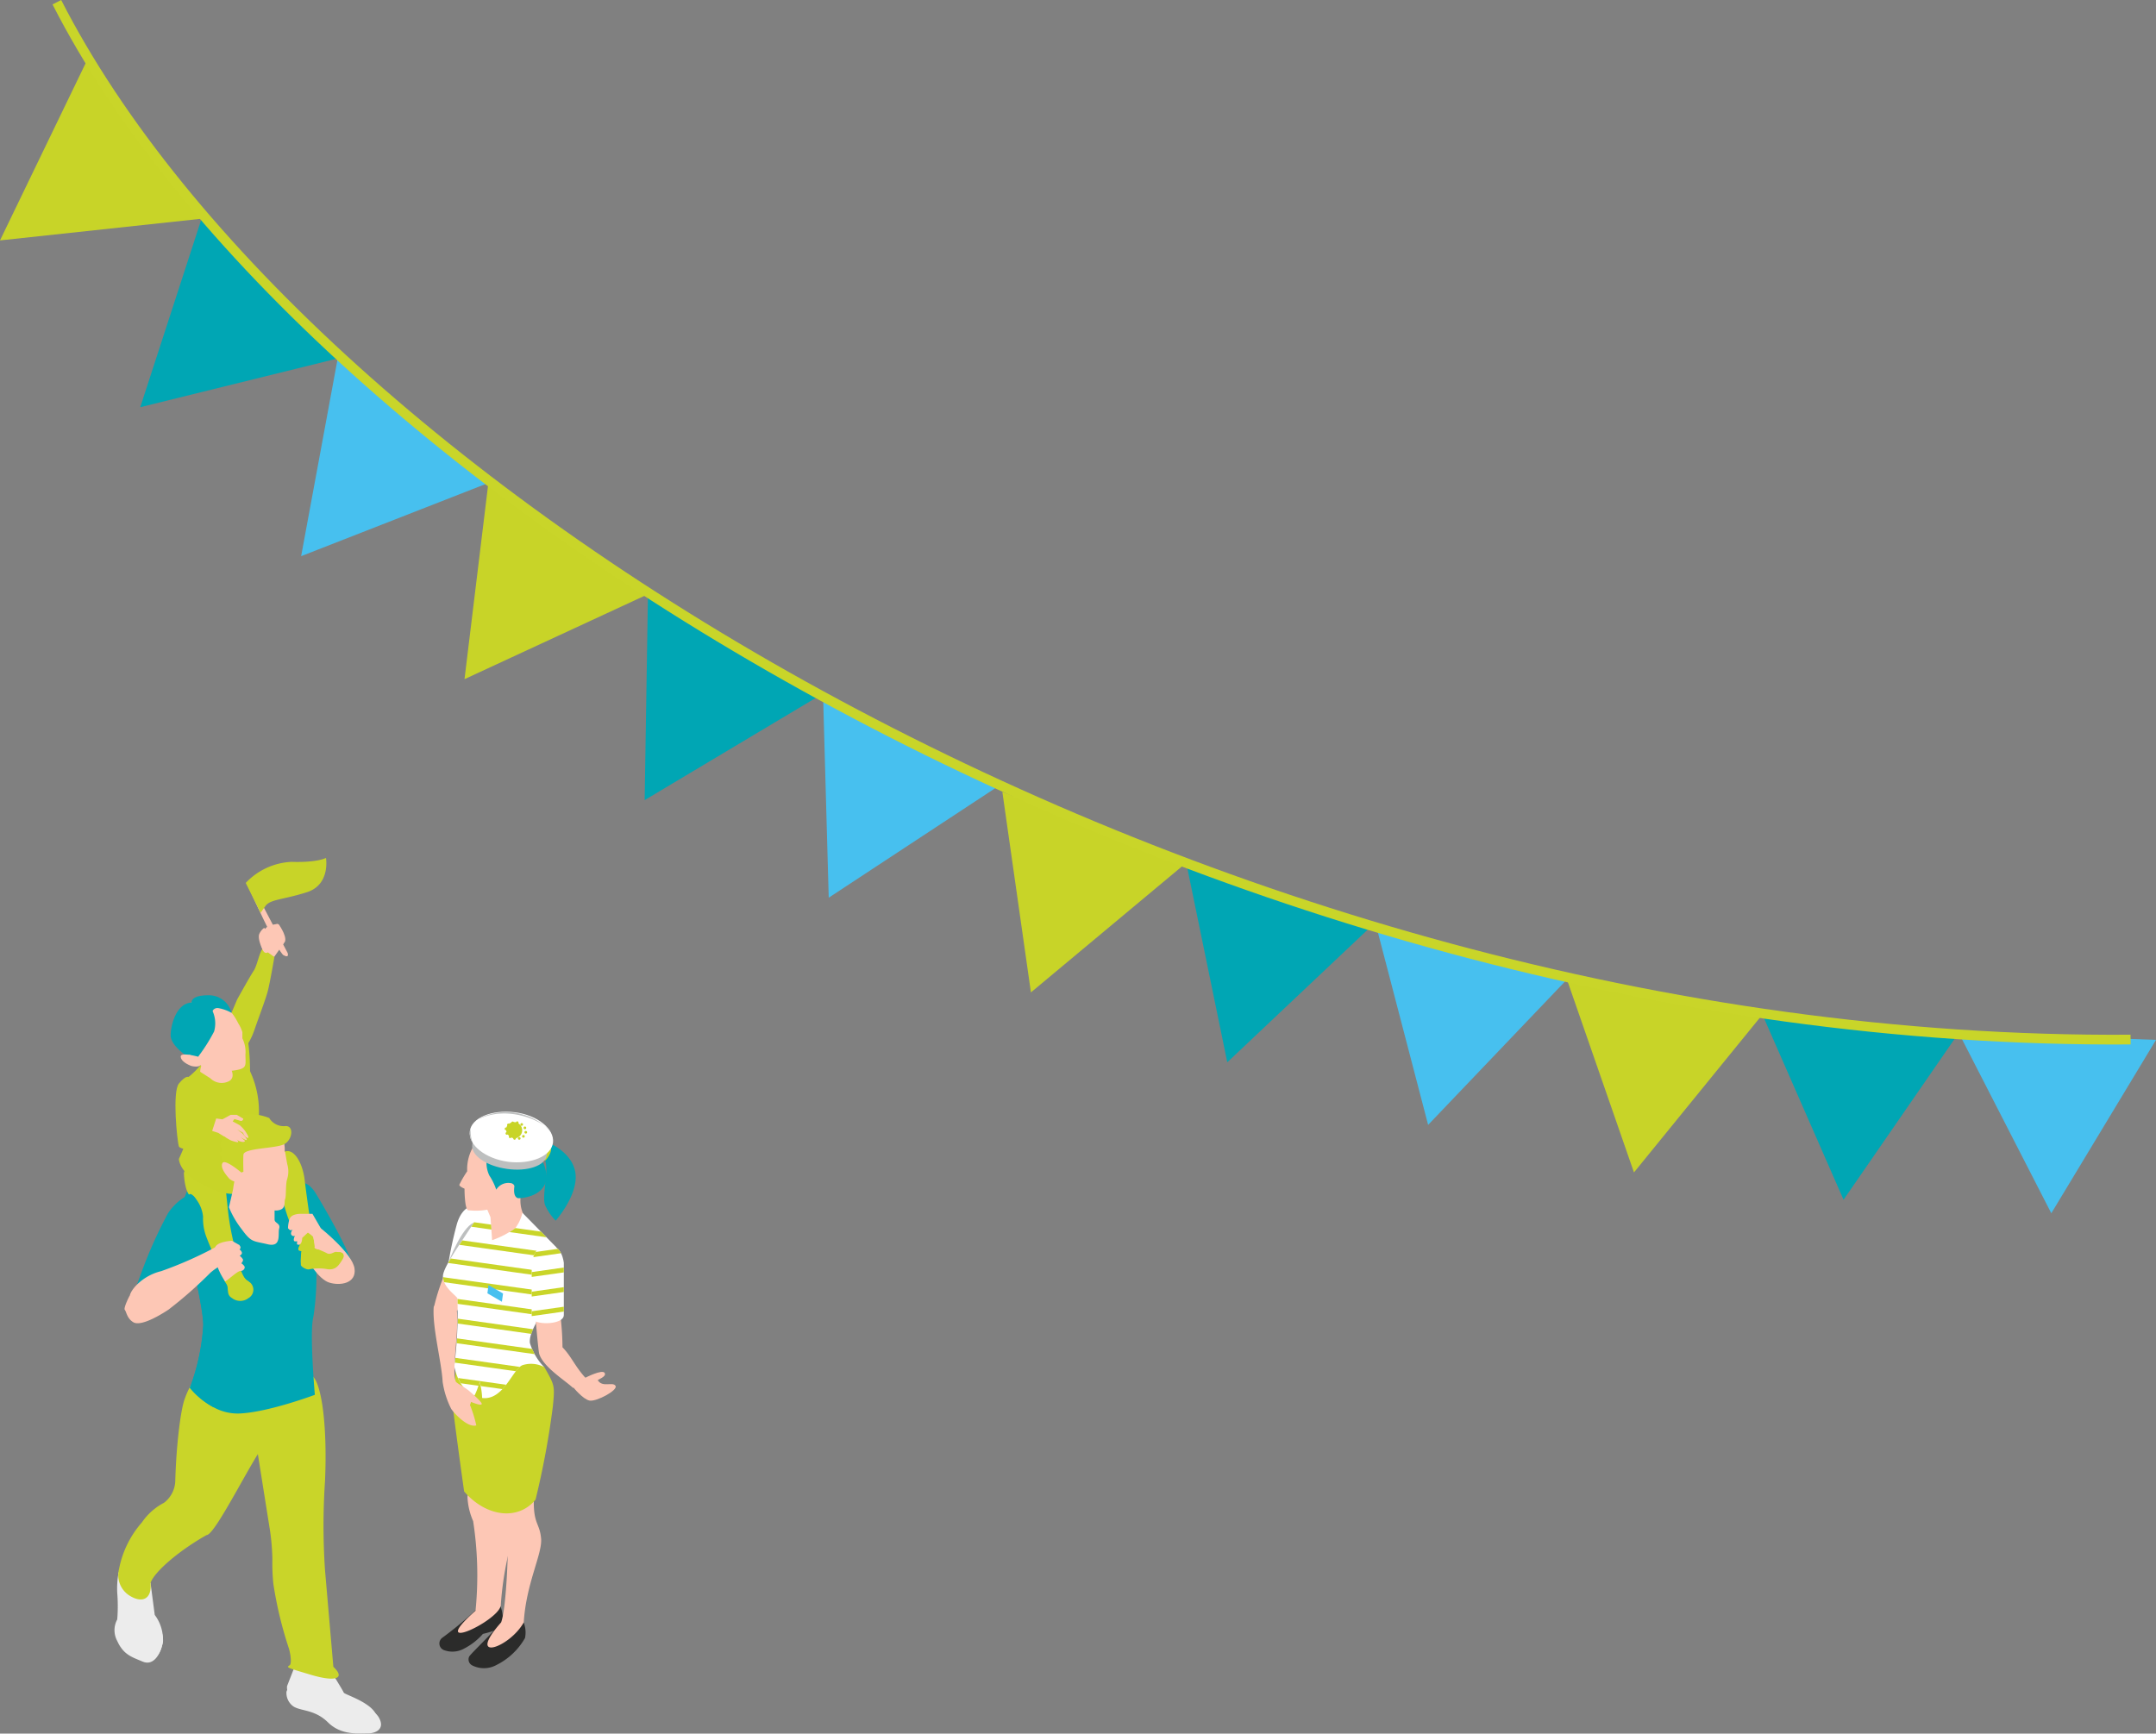 <svg xmlns="http://www.w3.org/2000/svg" xmlns:xlink="http://www.w3.org/1999/xlink" viewBox="0 0 224.88 180.85"><rect x="0" y="0" width="224.88" height="180.85" fill="#808080" stroke="none"/><defs><clipPath id="a"><rect width="224.88" height="180.85" style="fill:none"/></clipPath><clipPath id="b"><path d="M46.21,133.17c0,1.17,1.43,2,1.51,2.28a44.11,44.11,0,0,1-.32,7.07s.37,2.4,2.1,3.07a6.94,6.94,0,0,0,.54-1.46,7.77,7.77,0,0,1,.26,1.71c2.24.28,3.17-3,4.2-3.42a2.92,2.92,0,0,1,2.26.19,6.31,6.31,0,0,1-1.48-2.51c-.1-1,.82-2.29.92-2.64s1.71-6.55,1.81-7.37l-3.51-3.57a4.27,4.27,0,0,1-.74,1.6,9.35,9.35,0,0,1-2.42,1.26l-.17-2.4-.33-.8s-.09-.43-.34-.43c-1.35,2.55-4.32,6.25-4.29,7.42" style="fill:none"/></clipPath><clipPath id="d"><path d="M57,129.89c-1.65.19-1.54,2.46-1.54,2.46v5.09c0,.82,3.36.85,3.35-.26,0-.79,0-5.43,0-5.43s-.15-1.87-1.6-1.87H57" style="fill:none"/></clipPath></defs><polygon points="21.16 22.39 35.21 37.4 14.63 42.48 21.16 22.39" style="fill:#00a6b4"/><polygon points="35.25 37.25 51.15 50.3 31.41 58.02 35.25 37.25" style="fill:#47c0ef"/><polygon points="51 49.88 67.67 61.95 48.45 70.85 51 49.88" style="fill:#c8d428"/><polygon points="0 25.08 9.19 6.06 21.09 22.81 0 25.08" style="fill:#c8d428"/><polygon points="67.58 62.34 85.42 72.61 67.24 83.47 67.58 62.34" style="fill:#00a6b4"/><polygon points="85.85 72.53 104.12 82.02 86.44 93.65 85.85 72.53" style="fill:#47c0ef"/><polygon points="104.55 82.61 123.78 89.97 107.53 103.53 104.55 82.61" style="fill:#c8d428"/><polygon points="123.75 90.11 143.39 96.29 128.01 110.82 123.75 90.11" style="fill:#00a6b4"/><polygon points="143.62 96.89 163.56 102.05 148.96 117.35 143.62 96.89" style="fill:#47c0ef"/><polygon points="163.49 102.33 183.77 105.91 170.43 122.31 163.49 102.33" style="fill:#c8d428"/><polygon points="183.8 105.78 204.3 107.76 192.29 125.16 183.8 105.78" style="fill:#00a6b4"/><polygon points="204.3 107.74 224.88 108.48 213.96 126.57 204.3 107.74" style="fill:#47c0ef"/><g style="clip-path:url(#a)"><path d="M5.93.23C31.7,50.74,125.41,109.11,222.23,108.45" style="fill:none;stroke:#C9D529;stroke-miterlimit:10;stroke-width:1.014px"/><path d="M46.71,132.18a21.18,21.18,0,0,0-1.43,4.11l2.42.48.93-2.67s-1.77-2.34-1.92-1.92" style="fill:#fdc7b5"/><path d="M49.44,125.75s-1.24,0-1.8,2a40.06,40.06,0,0,0-.93,4.42L48.9,132l1.93-5.14-.38-1.27Z" style="fill:#fff"/><path d="M46.78,131.69s3.43-3.59,2.66-4.15c-1.32.5-2.66,4.15-2.66,4.15" style="fill:#bdbfbf"/><path d="M49.59,168a38.9,38.9,0,0,1-3.48,2.87.74.74,0,0,0,.25,1.29,2.51,2.51,0,0,0,2.09-.2,6.6,6.6,0,0,0,1.92-1.51s1.88-.41,2.08-.94a4.52,4.52,0,0,0-.24-1.93,25.24,25.24,0,0,0-2.62.42" style="fill:#2b2b2a"/><path d="M52,156s-3.24-1-3.24.18a7,7,0,0,0,.59,2.5,37,37,0,0,1,.25,9.35c-5.2,4.61,2.25,1.18,2.63-.51a33.45,33.45,0,0,1,.73-5.11l.43-2.24-.5-2.5Z" style="fill:#fdc7b5"/><path d="M53.7,168.79a4.94,4.94,0,0,1-1.43.46c-1,1.22-3.12,3.22-3.33,3.56a.7.7,0,0,0,.32.93,2.72,2.72,0,0,0,2.55-.06,7,7,0,0,0,2.95-2.8,2.86,2.86,0,0,0-.13-1.6Z" style="fill:#2b2b2a"/><path d="M54.8,155.66H53.07a7.84,7.84,0,0,0-.62,1.85,8.2,8.2,0,0,0,.49,2.39c.13.85-.08,7.75-.67,9.35-3.73,4.21.86,2.69,2.36,0,.25-4.09,1.95-7.14,1.81-8.74s-.79-1.5-.76-3.92a1.13,1.13,0,0,0-.88-1" style="fill:#fdc7b5"/><path d="M54.59,140.83h-2a11.46,11.46,0,0,1-5,1.25c-.18,2.73-.34,4.79-.37,4.61.44,3.56,1,7.54,1.19,8.9,2.31,2.68,5.65,3.06,7.45.85a87.65,87.65,0,0,0,1.81-9.75c.2-2.15.2-2.15-.9-4.08Z" style="fill:#C9D529"/><path d="M54.27,125a5.49,5.49,0,0,0,.06-.93l-.57-.42-2.37.65-1,1.16.23,1.45-.23,2.77,1.69.36,2-.44.74-2-.3-1.08a3.51,3.51,0,0,1-.23-1.53" style="fill:#fdc7b5"/><path d="M58,130.09l-3.51-3.57a4.27,4.27,0,0,1-.74,1.6,9.35,9.35,0,0,1-2.42,1.26l-.17-2.4-.34-.8s-.08-.43-.33-.43c-1.35,2.55-4.32,6.25-4.29,7.42s1.43,2,1.51,2.28a43.69,43.69,0,0,1-.33,7.07s.38,2.4,2.11,3.07a6.66,6.66,0,0,0,.53-1.46,7.43,7.43,0,0,1,.27,1.71c2.24.28,3.17-3,4.2-3.42a2.92,2.92,0,0,1,2.26.19,6.31,6.31,0,0,1-1.48-2.51c-.1-1,.82-2.29.92-2.64s1.71-6.55,1.81-7.37" style="fill:#fff"/></g><g style="clip-path:url(#b)"><line x1="34.78" y1="125.7" x2="70.96" y2="130.78" style="fill:none;stroke:#C9D529;stroke-miterlimit:10;stroke-width:0.504px"/><line x1="34.38" y1="127.71" x2="70.56" y2="132.79" style="fill:none;stroke:#C9D529;stroke-miterlimit:10;stroke-width:0.504px"/><line x1="33.98" y1="129.71" x2="70.16" y2="134.79" style="fill:none;stroke:#C9D529;stroke-miterlimit:10;stroke-width:0.504px"/><line x1="33.58" y1="131.72" x2="69.76" y2="136.79" style="fill:none;stroke:#C9D529;stroke-miterlimit:10;stroke-width:0.504px"/><line x1="33.18" y1="133.72" x2="69.36" y2="138.8" style="fill:none;stroke:#C9D529;stroke-miterlimit:10;stroke-width:0.504px"/><line x1="32.78" y1="135.72" x2="68.96" y2="140.8" style="fill:none;stroke:#C9D529;stroke-miterlimit:10;stroke-width:0.504px"/><line x1="32.38" y1="137.73" x2="68.56" y2="142.81" style="fill:none;stroke:#C9D529;stroke-miterlimit:10;stroke-width:0.504px"/><line x1="31.98" y1="139.73" x2="68.16" y2="144.81" style="fill:none;stroke:#C9D529;stroke-miterlimit:10;stroke-width:0.504px"/><line x1="31.58" y1="141.74" x2="67.76" y2="146.81" style="fill:none;stroke:#C9D529;stroke-miterlimit:10;stroke-width:0.504px"/><line x1="31.18" y1="143.74" x2="67.36" y2="148.82" style="fill:none;stroke:#C9D529;stroke-miterlimit:10;stroke-width:0.504px"/></g><g style="clip-path:url(#a)"><path d="M49.44,119.5a4.64,4.64,0,0,0-.71,2.69,10.79,10.79,0,0,0-.82,1.41c0,.19.54.4.54.4s0,2.22.4,2.26c3.41.32,3.62-1.34,3.62-1.34s1.31,0,1.19-1.13a6.57,6.57,0,0,0,.09-1.6s-4-3-4.31-2.69" style="fill:#fdc7b5"/><path d="M57.15,119.18s-.53,1.61-.29,1.88c.4,1.08-.37,3.76,0,4.67a5.43,5.43,0,0,0,1.1,1.61s2.32-2.62,2.07-4.88-2.88-3.28-2.88-3.28" style="fill:#00a6b4"/><path d="M56,119.23v1.51l.51.21.38.11s1-1,.42-1.83c-.09-.14-1.31,0-1.31,0" style="fill:#c8d428"/><path d="M56.2,119.28a4.22,4.22,0,0,0-3-1.45c-1.8,0-3.82,1-3.77,1.77s1.32,1.51,1.32,1.51a3.06,3.06,0,0,0,.29,1.52,6.28,6.28,0,0,1,.72,1.48,1.47,1.47,0,0,1,1.47-.69c.16,0,.45.15.42.37-.16,1.21.42,1.21.42,1.21s2.4,0,2.9-1.8a3.57,3.57,0,0,0-.5-2.25Z" style="fill:#00a6b4"/><path d="M62.31,144.05c-.07-.13,1-.4.76-.82s-2,.49-2,.49l-1.1,0-.18,1s1,1.25,1.7,1.39,3-1.08,2.71-1.54-1.37.22-1.85-.59" style="fill:#fdc7b5"/><path d="M58.39,136.9l-1-.35-1.52,1.11s.28,3.25.37,3.57c.43,1.4,2.74,2.8,3.53,3.56.2-.17,1.33-.81,1.28-1.07-1.09-1.2-1.44-2.2-2.38-3.17a29,29,0,0,0-.26-3.65" style="fill:#fdc7b5"/><path d="M57,129.89c-1.65.19-1.54,2.46-1.54,2.46v5.09c0,.82,3.36.85,3.35-.26,0-.79,0-5.42,0-5.42s-.16-2.06-1.81-1.87" style="fill:#fff"/></g><g style="clip-path:url(#d)"><line x1="31.43" y1="132.28" x2="67.91" y2="127.11" style="fill:none;stroke:#C9D529;stroke-miterlimit:10;stroke-width:0.5px"/><line x1="31.76" y1="134.27" x2="68.24" y2="129.11" style="fill:none;stroke:#C9D529;stroke-miterlimit:10;stroke-width:0.5px"/><line x1="32.09" y1="136.27" x2="68.57" y2="131.1" style="fill:none;stroke:#C9D529;stroke-miterlimit:10;stroke-width:0.5px"/><line x1="32.41" y1="138.27" x2="68.89" y2="133.1" style="fill:none;stroke:#C9D529;stroke-miterlimit:10;stroke-width:0.5px"/><line x1="32.74" y1="140.26" x2="69.22" y2="135.1" style="fill:none;stroke:#C9D529;stroke-miterlimit:10;stroke-width:0.5px"/><line x1="33.07" y1="142.26" x2="69.55" y2="137.09" style="fill:none;stroke:#C9D529;stroke-miterlimit:10;stroke-width:0.5px"/><line x1="33.39" y1="144.26" x2="69.87" y2="139.09" style="fill:none;stroke:#C9D529;stroke-miterlimit:10;stroke-width:0.5px"/><line x1="33.72" y1="146.25" x2="70.2" y2="141.09" style="fill:none;stroke:#C9D529;stroke-miterlimit:10;stroke-width:0.5px"/><line x1="34.05" y1="148.25" x2="70.53" y2="143.08" style="fill:none;stroke:#C9D529;stroke-miterlimit:10;stroke-width:0.5px"/><line x1="34.37" y1="150.25" x2="70.85" y2="145.08" style="fill:none;stroke:#C9D529;stroke-miterlimit:10;stroke-width:0.5px"/></g><g style="clip-path:url(#a)"><path d="M49,145.16c-.38-.35-1.27-.81-1.44-1-.49-1,.31-5.13.1-7.36a1.4,1.4,0,0,0-2.42-.48c-.17,2.12.82,5.75.93,7.84a9.19,9.19,0,0,0,.89,2.81c.27.42,1.7,2,2.62,1.73a13.23,13.23,0,0,0-.66-2.13,2.14,2.14,0,0,0,.11-.32c.37.15,1.12.43,1.12.2S49,145.16,49,145.16" style="fill:#fdc7b5"/></g><polygon points="50.84 134.92 52.35 135.8 52.47 134.94 50.95 134.06 50.84 134.92" style="fill:#47c0ef"/><g style="clip-path:url(#a)"><path d="M52.87,121.94c-2.15-.3-3.76-1.42-3.61-2.5.07-.55.12-1.13.16-1.71.75-.26,2.92.14,4,.29s3.8-.22,3.73.71,0,1.28-.13,1.8c-.15,1.08-2,1.72-4.15,1.41" style="fill:#bdbfbf"/><path d="M53,121.2c-2.39-.33-4.16-1.75-4-3.17s2.29-2.29,4.68-2,4.17,1.75,4,3.17-2.3,2.29-4.69,2" style="fill:#fff"/><path d="M53.67,118.76a.85.85,0,1,0-.89-1,1,1,0,0,0,.89,1" style="fill:#c8d428"/><path d="M54.16,118.76a.88.88,0,0,0,.59-.4" style="fill:none;stroke:#c8d428;stroke-linecap:round;stroke-linejoin:round;stroke-width:0.278px;stroke-dasharray:0,0.492"/><path d="M54.75,117.66a1,1,0,0,0-.56-.46" style="fill:none;stroke:#c8d428;stroke-linecap:round;stroke-linejoin:round;stroke-width:0.278px;stroke-dasharray:0,0.492"/><path d="M53.47,117.14a.9.9,0,0,0-.6.4" style="fill:none;stroke:#c8d428;stroke-linecap:round;stroke-linejoin:round;stroke-width:0.278px;stroke-dasharray:0,0.492"/><path d="M52.87,118.24a1.08,1.08,0,0,0,.56.46" style="fill:none;stroke:#c8d428;stroke-linecap:round;stroke-linejoin:round;stroke-width:0.278px;stroke-dasharray:0,0.492"/><path d="M53.67,118.76h0m-.89-1h0m1.17-.64h0m.89,1h0" style="fill:none;stroke:#c8d428;stroke-linecap:round;stroke-linejoin:round;stroke-width:0.278px"/><path d="M49.33,119.29a1.88,1.88,0,0,1-.23-1.6,3.44,3.44,0,0,0,.23,1.6" style="fill:#bdbfbf"/><path d="M50,116.67A6.32,6.32,0,0,1,57.39,118c-.71-1-4.27-2.74-7.42-1.28" style="fill:#bdbfbf"/><path d="M34.19,174.49s1.55,2.47,1.6,2.67,3,.75,3.72,2-.39,1.69-1.18,1.67-2.69.26-4.11-1.14-2.84-1.15-3.64-1.69a1.73,1.73,0,0,1-.7-1.52l1.17-3Z" style="fill:#ececec"/><path d="M34.25,173.91s1.54,2.46,1.6,2.66,2.64.93,3.33,2.19,0,1.51-.79,1.5-2.69.25-4.11-1.15-2.84-1.14-3.64-1.69a1.73,1.73,0,0,1-.7-1.52l1.17-3Z" style="fill:#ececec"/><path d="M31.32,141h0l.76,2.4c1.3-.38,2.11,4.6,1.82,11.11a69.19,69.19,0,0,0,0,9.29l.87,10.08c1.3,1.23.25,1.61-2.33.84s-2.59-.76-2.23-1c.19-.11.16-.89-.07-1.73a40.89,40.89,0,0,1-1.63-6.78,21.66,21.66,0,0,1-.1-2.59,23.58,23.58,0,0,0-.24-2.9l-1.76-11.08c-1.63-2.28-1.63-4.6,0-5.17.46-.17,1.52-.66,2.37-1.1,1.31-.69,1.31-.69,2.51-1.4" style="fill:#C9D529"/><path d="M15.87,167.13V169A2.53,2.53,0,0,1,17,171.29c-.27,1.34-1,2.52-2.12,2.05s-2-.71-2.65-2.15a2.34,2.34,0,0,1,0-2.25,17.64,17.64,0,0,0,0-2.75,9.05,9.05,0,0,1,.14-2.14l.31.2Z" style="fill:#ececec"/><path d="M15.7,165.12l.44,3.35a4.26,4.26,0,0,1,.85,2.82c-.27,1.34-.71,2-1.85,1.52s-2-.71-2.65-2.16a2.32,2.32,0,0,1,0-2.24,17.66,17.66,0,0,0,0-2.75,9.46,9.46,0,0,1-.13-1.61l.58-.34Z" style="fill:#ececec"/><path d="M28.81,142.38h0l.11,2.63c.31,2.46-.2,4.93-1.15,5.53s-5.26,9.6-6.22,9.6c-2.85,1.6-5.46,3.83-5.85,5,.17,1.65-.86,2.21-2.29,1.25a2.52,2.52,0,0,1-1-2.68,10.35,10.35,0,0,1,2.39-4.89,6.34,6.34,0,0,1,2.31-2.05,3,3,0,0,0,1.17-2.19c.09-3.64.55-7.53,1-8.68a8.32,8.32,0,0,1,.9-1.83,3.08,3.08,0,0,1,2-.86Z" style="fill:#C9D529"/><path d="M19.84,144.82a8.2,8.2,0,0,0,2.46,2,5.2,5.2,0,0,0,2.61.64c3-.1,7.93-1.95,7.93-1.95s-.58-6.6-.15-8.15a28.08,28.08,0,0,0,.22-6.5c-.07-1-.72-6.79-2.08-7.25,0,0-6.65-3.86-9.71-1.28a5.36,5.36,0,0,0-2,3.06c-.2,1.19,1.28,3.67,1.08,3.67-1.07,0,.94,6.51,1,9.16a22.18,22.18,0,0,1-1.4,6.56" style="fill:#00a6b4"/><path d="M19.84,144.82a8.2,8.2,0,0,0,2.46,2c.31-2,.75-4.72,1-5.63a29.91,29.91,0,0,0,.21-6.51c-.07-1-.72-6.77-2.08-7.25,0,0-.47-.18-1.22-.38-.2,1.2.21,2,0,2-1.07,0,.94,6.51,1,9.16a22.18,22.18,0,0,1-1.4,6.56" style="fill:#00a6b4"/><path d="M30.72,124.18l.11-.53s1-1,2.16.93,4,6.86,3.8,7.87a2,2,0,0,1-3,1c-1.32-.82-5.12-6.93-3-9.27" style="fill:#00a6b4"/><path d="M33.46,128.13s3.31,2.63,3.52,4.21-1.55,1.82-2.67,1.45-2.27-2.4-2.27-2.4v-2.32s.05-1.87,1.42-.94" style="fill:#fdc7b5"/><path d="M25.92,118.13a5.39,5.39,0,0,1,3.83,2c.82-.3,1.72.93,2,2.75.33,2.67.74,5.45.92,6.2s.18.75.16.95a1,1,0,0,1-.21.45c.19.19-.19.24-.83.12s-.65-.13-.67-.26a.57.57,0,0,1,.07-.3c.09-.16.09-.16-.09-.72a14.13,14.13,0,0,1-1.29-3,5.28,5.28,0,0,1-.29-1.92c0-1.07-.09-1.12-.09-1.12a17.07,17.07,0,0,1-4.08-2.35c-.34-.43-.64-2.77.54-2.77" style="fill:#C9D529"/><path d="M32.57,130.33s1.17.46,1.53.66,1.15-.38,1.33-.36.66.18.28.78-.68,1.09-1.52,1a5.15,5.15,0,0,0-1.91,0c-.27.11-.91-.28-.9-.46a7.36,7.36,0,0,1,.13-1.6,1.59,1.59,0,0,1,1.06,0" style="fill:#C9D529"/><path d="M32.57,130.08s1.17.46,1.53.66.75-.16.94-.14,1.05,0,.67.55-.68,1.1-1.52,1a5.15,5.15,0,0,0-1.91,0c-.27.11-.91-.29-.9-.47a7.26,7.26,0,0,1,.13-1.59,1.59,1.59,0,0,1,1.06,0" style="fill:#C9D529"/><path d="M33.77,129.32l-.31-1.19-.87-1.5h-1.3s-.88,0-1.07.5a3.08,3.08,0,0,0-.18,1s.22.28.35.2l.13-.07s-.26.34-.13.55a.29.29,0,0,0,.37.11s-.26.54,0,.58l.26,0s-.18.4.16.35.34-.71.34-.71l.59-.55a3.91,3.91,0,0,1,.59.47c0,.06.15,1.16.15,1.16s.92.61.92-.9" style="fill:#fdc7b5"/><path d="M25.08,132.84s.71.88,1,.95a1,1,0,0,1-.15,1.62,1.4,1.4,0,0,1-1.74,0c-.54-.31-.37-.85-.45-1.19s-.52-.66-.36-1.07,1.31-1,1.74-.31" style="fill:#C9D529"/><path d="M25.08,132.41s.41,1.08.66,1.15,1.05.93.15,1.42a1.4,1.4,0,0,1-1.74,0c-.54-.31-.37-.85-.45-1.19s-.52-.66-.36-1.07,1.31-.95,1.74-.31" style="fill:#C9D529"/><path d="M23.57,124.22c-.05-.61,0,.14.17,1.69a26.5,26.5,0,0,0,1,5.09,5.78,5.78,0,0,1,.22,1.94c.25.3-.14.4-.88.24s-.83-.41-.83-.41A29.76,29.76,0,0,1,21.51,129a5.38,5.38,0,0,1-.33-2.08,3.54,3.54,0,0,0-1-2.13c-.48.27-.94-.82-1-2.44.86-2.32,2-3.47,2.59-2.55a19.76,19.76,0,0,1,1.83,4.4" style="fill:#C9D529"/><path d="M19.84,124.56a5.67,5.67,0,0,0-2.31,2A45.78,45.78,0,0,0,15,132.09c-.17.39-1.05,2.93-1.18,3.19s.82,1.72,1.31,1.84,5.4-5.48,5.81-6.28.26-5.86-1.07-6.28" style="fill:#00a6b4"/><path d="M13.53,135.23c.06-.67,1.35-2.16,3.28-2.62a40.28,40.28,0,0,0,6.28-2.84l.52,2a5.64,5.64,0,0,0-1.66,1,43.29,43.29,0,0,1-4.37,3.85c-1.36.9-3,1.72-3.67,1.32s-.72-1.09-.89-1.29.51-1.5.51-1.5" style="fill:#fdc7b5"/><path d="M24.91,129.85l-.72-.41s-1.41.07-1.71.61-.17.81-.17.81l.22.81a6.73,6.73,0,0,0,.95,2c.17,0,1.27-1.08,1.6-1.08s.51-.3.42-.48a1,1,0,0,0-.33-.32s.28-.3.14-.46A1.33,1.33,0,0,0,25,131s.31-.15.22-.37a.68.68,0,0,0-.24-.29s.28-.16-.06-.5" style="fill:#fdc7b5"/><path d="M26.08,111.75a9.93,9.93,0,0,1,.91,4.87,22.32,22.32,0,0,0-.31,3.65s-1.1,3.8-1.76,4.15-2.38,0-4.32-1.13-1.94-2.39-1.94-2.39,1.73-3.69,1.44-4.93-1-3.26-.43-3.62a8.73,8.73,0,0,0,1.49-1.54s3.3-5.17,4.12-4.09.8,5,.8,5" style="fill:#c8d428"/><path d="M23.52,110.66s1.34,1.48.42,2.1a1.68,1.68,0,0,1-2-.27l-1.06-.68a2,2,0,0,1,.3-1c.3-.49,1.14-1.48,2.36-.15" style="fill:#fdc7b5"/><path d="M23.2,119.9a3.25,3.25,0,1,0,3.25-3.25,3.25,3.25,0,0,0-3.25,3.25" style="fill:#fdc7b5"/><path d="M28.64,125.39v1.84c0,.38.64.38.48.93s.29,2-1.22,1.64-1.67-.16-2.7-1.58a9.51,9.51,0,0,1-1.32-2.28s.45-1.9.45-2,.17-1,.17-1Z" style="fill:#fdc7b5"/><path d="M28,119.54l1.74.64s.13.78.22,1.26a2.69,2.69,0,0,1,0,1.54c-.19.52-.09,1.8-.22,2.12s.14,1-.7,1.16-1.72-.54-2.18-.58-1.62-1.15-1.82-1.51-1.12-3-1.12-3Z" style="fill:#fdc7b5"/><path d="M28.09,116.65a1.77,1.77,0,0,0,1.61.83c1-.13.83,1.41-.05,1.88s-4.22.39-4.26,1.1,0,1.77,0,1.77-1.37.67-1.54.13a21.4,21.4,0,0,1-1.11-2.56c-.39-1.35,1.53-4.7,5.39-3.15" style="fill:#C9D529"/><path d="M25.47,122.57s-2-1.77-2.27-1.23.52,1.38.68,1.58.9.58,1,.22a1.29,1.29,0,0,1,.56-.57" style="fill:#fdc7b5"/><path d="M24.91,122.23s-1.13-1-1.29-.74c0,0-.3.1-.05.48l.24.39s-.24-.41-.17-.54.3-.08.3-.08.19,0,.19.16-.1.52.06.46.11-.28.16-.31a2.63,2.63,0,0,1,.56.18" style="fill:#fdc7b5"/><path d="M28.58,99.82s-.54-1.11-1-1-.72,1.86-1.11,2.44-1.73,3-1.73,3l-.85,2s.4,4.3.85,4.09a7.76,7.76,0,0,0,1.83-3c.34-1,1.1-3,1.34-3.88s.72-3.69.72-3.69" style="fill:#c8d428"/><path d="M28.84,96.88l.1-.49a4.18,4.18,0,0,0-1,.24,1.78,1.78,0,0,0-.71,1.42,2.92,2.92,0,0,0,.12.89l1.25.88,1-1.41Z" style="fill:#fdc7b5"/><path d="M26.21,92.18,30,99.41s.22.59-.42.24-3.71-7.22-3.71-7.22.21-.5.34-.25" style="fill:#fdc7b5"/><path d="M29.15,96.54s1,1.44.44,1.87-.87.66-1,.4,0-.09-.14-.14-.29-.5-.27-.62-.4-.19-.19-.57.85-1.49,1.17-.94" style="fill:#fdc7b5"/><path d="M25.63,92.11a7,7,0,0,1,4.77-2.2C33.13,90,34,89.5,34,89.5s.49,2.79-2,3.58-3.81.73-4.31,1.43l-.51.71Z" style="fill:#c8d428"/><path d="M27.33,98.94s-.52-1.11-.26-1.56a1.58,1.58,0,0,1,.49-.59s.09.27.54.13.89.17.48.44a1.81,1.81,0,0,1-.71.29,3,3,0,0,1,.23.88,3.17,3.17,0,0,1-.18.83s-.34.26-.59-.42" style="fill:#fdc7b5"/><path d="M24.84,106.74a3.46,3.46,0,0,1,.44.94c0,.21,0,.64,0,.64A3.18,3.18,0,0,1,25.6,110c0,1.29.3,1.53-1.76,1.74s-2.48-.35-2.48-.35A6.43,6.43,0,0,1,18.84,109c-.75-1.43-1.22-3.16.83-4.27,1.63-.89,3.81-.72,5.17,2" style="fill:#fdc7b5"/><path d="M22,105.15a3.1,3.1,0,0,1,.33,2.46,18.11,18.11,0,0,1-1.62,2.57l-.16.68s-.58-1.12-1-.72c-.08.07-1.75-1.09-1.75-2.13s.58-3.42,2.28-3.43,2,.57,2,.57" style="fill:#00a6b4"/><path d="M22.13,105.56a.57.57,0,0,1,.66-.39,4.41,4.41,0,0,1,1.36.49,2.43,2.43,0,0,0-2.43-1.83c-2,0-1.73.84-1.73.84Z" style="fill:#00a6b4"/><path d="M24.06,116.3l.63,0,.68.4a.23.23,0,0,1-.34.21l-.58-.17-.18.25s.6.31.77.42a4.2,4.2,0,0,1,.53.58s.58.83.23.71-.43-.54-.47-.54l-.6-.34.55.42s.59.67.44.69-.64-.32-.64-.32l.47.4s0,.16-.32.11a1.28,1.28,0,0,1-.59-.28s.24.2.21.29-.58-.09-.76-.16-1.33-.79-1.33-.79l-.63-.2.42-1.3.65.09Z" style="fill:#fdc7b5"/><path d="M20.91,114.32v3.42l2.61.89s-.75.59-.49,1.08,0,.49,0,.49-4.19-.09-4.37-.6-.71-5.69,0-6.56,1-.69,1-.69,1.24-.4,1.24,2" style="fill:#c8d428"/><path d="M21.16,110.37s-2.3-.7-2.31-.16.93.94,1.14,1,.94.14.92-.19a1.11,1.11,0,0,1,.25-.68" style="fill:#fdc7b5"/><path d="M20.57,110.31s-1.29-.41-1.32-.13c0,0-.21.19.13.41l.35.22s-.35-.24-.34-.37.21-.18.21-.18a.14.14,0,0,1,.21.07c.07.14.12.46.22.35s0-.27,0-.32a2.46,2.46,0,0,1,.52,0" style="fill:#fdc7b5"/></g></svg>